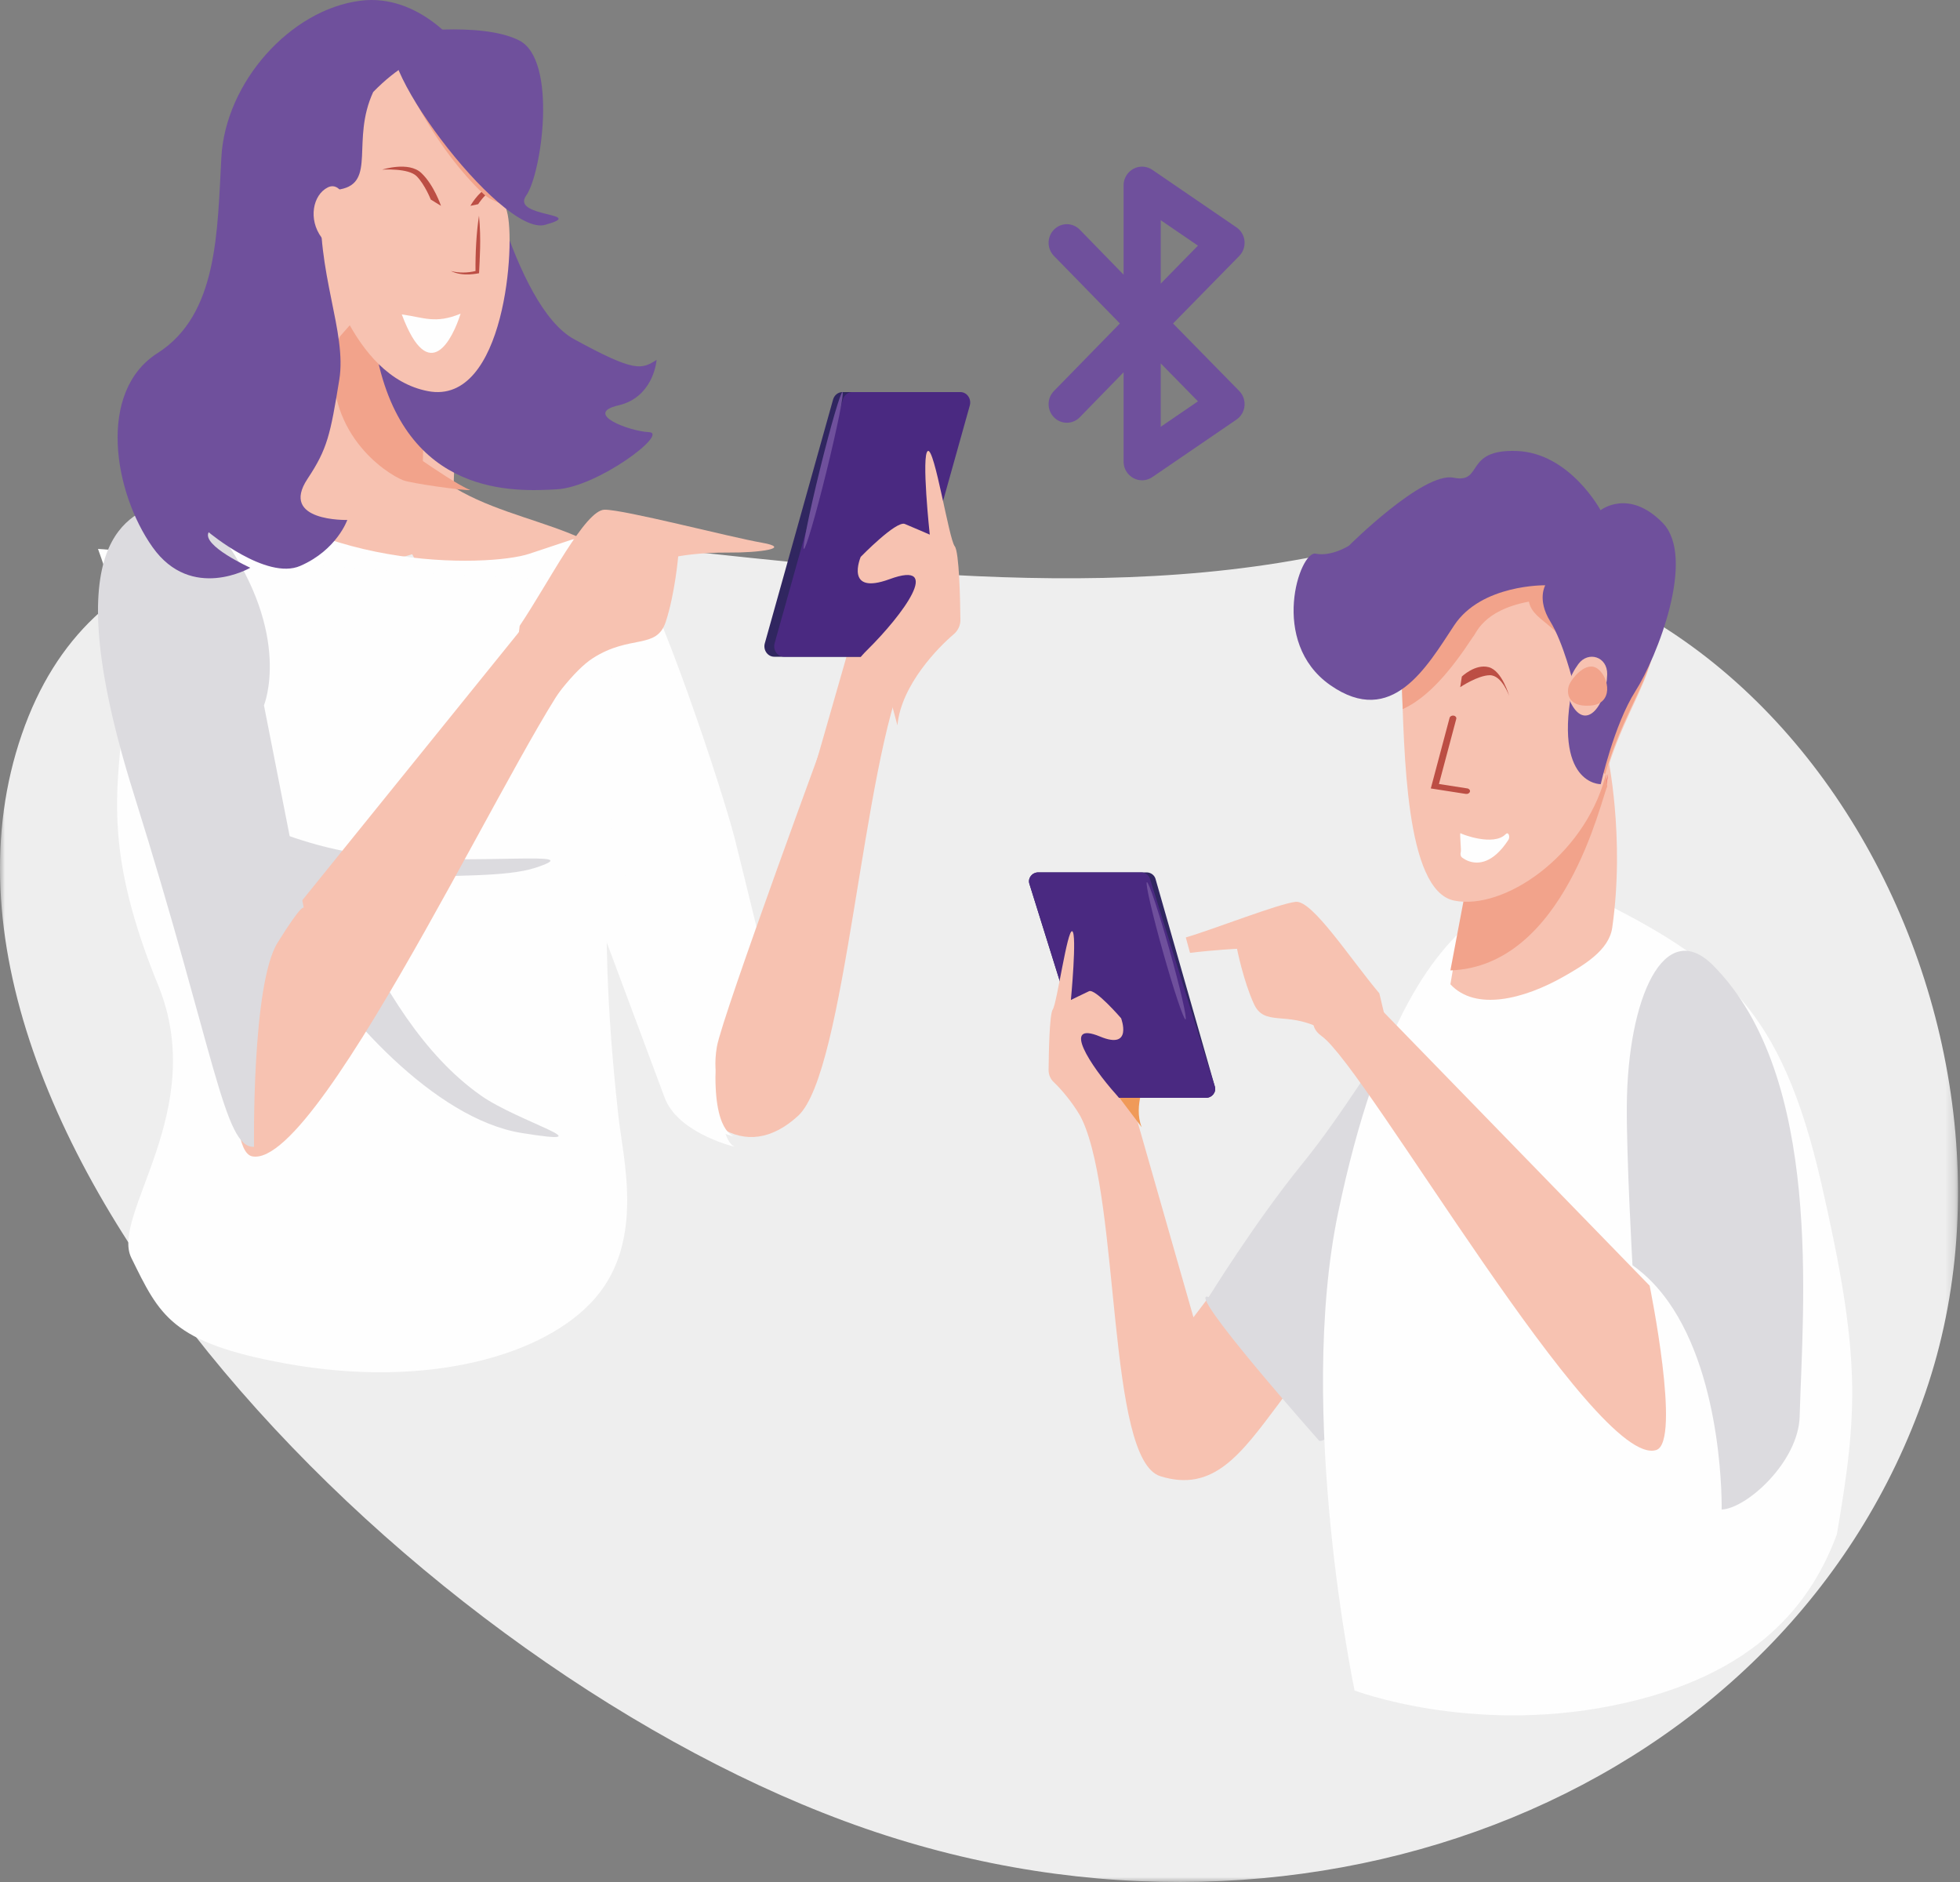 <?xml version="1.0" encoding="UTF-8"?>
<svg width="200px" height="192px" viewBox="0 0 200 192" version="1.1" xmlns="http://www.w3.org/2000/svg" xmlns:xlink="http://www.w3.org/1999/xlink">
    <rect x="0" y="0" width="200" height="192" fill="#808080" stroke="none"/>
    <title>33FE904E-2A44-48D2-8B60-E1C4CDD47206</title>
    <defs>
        <polygon id="path-1" points="0 0.026 199.797 0.026 199.797 138 0 138"></polygon>
    </defs>
    <g id="RadarCovid" stroke="none" stroke-width="1" fill="none" fill-rule="evenodd">
        <g id="RadarCovid_Desktop-2" transform="translate(-250, -2082)">
            <g id="Group-5" transform="translate(165, 1683)">
                <g id="Group-106" transform="translate(85, 399)">
                    <g id="Group-3" transform="translate(0, 54)">
                        <mask id="mask-2" fill="white">
                            <use xlink:href="#path-1"></use>
                        </mask>
                        <g id="Clip-2"></g>
                        <path d="M196.452,88.127 C182.518,128.508 134.1,148.397 88.307,132.55 C42.513,116.704 -11.707,61.296 2.226,20.915 C16.16,-19.467 79.246,12.976 133.122,2.971 C179.164,-5.579 210.385,47.745 196.452,88.127" id="Fill-1" fill="#EEEEEE" mask="url(#mask-2)"></path>
                    </g>
                    <path d="M32.077,24 C26.425,48.417 17,45.47 17,45.47 C17,45.47 30.486,56.652 39.089,56.994 C42.354,57.124 46.582,55.002 46.323,51.018 C46.065,47.034 47.357,37.322 48.907,33.836 C50.457,30.349 32.077,24 32.077,24" id="Fill-4" fill="#F7C2B1"></path>
                    <path d="M42.373,46 C47.179,53.393 59.767,52.469 64.115,58.476 C68.464,64.483 77.618,97.523 77.618,97.523 L87.23,64.022 C87.23,64.022 95.026,62.699 92.494,68.18 C87.992,77.928 86.314,109.377 81.431,113.844 C76.001,118.812 70.597,114.768 67.548,106.072 C64.599,97.659 57.249,79.501 51.986,72.57 C46.722,65.639 41,54.548 41,54.548 L42.373,46 Z" id="Fill-6" fill="#F7C2B1"></path>
                    <path d="M20.969,46.96 C30.745,58.352 49.834,57.887 54.023,56.492 L58.214,55.097 C58.214,55.097 61.473,53.935 64.266,57.189 C67.059,60.444 73.81,80.902 74.974,85.551 C76.138,90.201 78,97.873 78,97.873 C78,97.873 73.006,103.859 73.006,109.904 C73.006,115.948 75.127,116 75.127,116 C75.127,116 68.922,114.611 67.525,110.891 C66.128,107.171 53.558,73.462 53.558,73.462 L18.873,74.16 C18.873,74.16 12.821,46.263 15.847,46.031 C18.873,45.798 20.969,46.96 20.969,46.96" id="Fill-8" fill="#FEFEFE"></path>
                    <path d="M73.948,115.989 C74.013,116.011 74.052,116.011 74.052,116.011 C74.052,116.011 74.014,116.004 73.948,115.989" id="Fill-10" fill="#087CC0"></path>
                    <path d="M75.391,99.744 C73.363,100.368 69.929,107.541 69.929,107.541 C69.929,107.541 62.126,90.545 59.785,67 L57,82.973 C60.845,93.288 66.88,109.472 67.825,111.991 C69.11,115.413 74.29,116.842 75.001,117 C74.807,116.934 74.378,116.675 74.022,115.648 C73.818,115.461 72.645,114.914 72.426,114.713 C70.554,112.998 71.334,108.944 72.582,104.422 C73.831,99.9 77.42,99.12 75.391,99.744" id="Fill-12" fill="#FEFEFE"></path>
                    <path d="M10,56 C17.118,75.496 6.762,77.598 16.128,100.481 C21.359,113.262 11.248,123.953 13.397,128.318 C16.297,134.209 17.465,136.978 29.141,139.103 C43.562,141.729 55.682,138.318 60.765,132.396 C65.848,126.475 63.538,118.11 63.074,113.629 C62.61,109.148 60.596,91.376 63.226,78.797 C65.28,68.976 56.808,59.153 56.808,59.153 L42.651,58.446 L10,56 Z" id="Fill-14" fill="#FEFEFE"></path>
                    <path d="M22.15,84.714 C20.918,80.098 27.381,86.145 37.999,87.26 C48.617,88.374 60.465,86.623 54.618,88.533 C48.77,90.443 32.767,87.578 35.691,93.625 C39.132,100.743 43.195,107.63 49.078,111.768 C52.925,114.474 62.158,117.02 53.233,115.587 C44.308,114.155 34.768,103.334 30.613,96.331 C26.458,89.329 22.424,85.742 22.15,84.714" id="Fill-16" fill="#DCDBDF"></path>
                    <path d="M85,73 C85,73 73.687,103.626 73.148,106.805 C72.61,109.984 73.687,112 73.995,112 C74.303,112 83.923,95.407 83.923,95.407 L85,73 Z" id="Fill-18" fill="#F7C2B1"></path>
                    <path d="M86.5,71 C87.4,68.353 86,65 86,65 L90,65.441 L86.5,71 Z" id="Fill-20" fill="#F7C2B1"></path>
                    <path d="M90.034,67 L79.002,67 C78.332,67 77.851,66.313 78.042,65.63 L85.007,40.761 C85.134,40.31 85.524,40 85.966,40 L96.999,40 C97.668,40 98.149,40.687 97.957,41.371 L90.993,66.239 C90.867,66.691 90.477,67 90.034,67" id="Fill-22" fill="#302660"></path>
                    <path d="M91.034,67 L80.002,67 C79.332,67 78.851,66.313 79.042,65.63 L86.007,40.761 C86.133,40.31 86.523,40 86.966,40 L97.998,40 C98.668,40 99.149,40.687 98.958,41.371 L91.993,66.239 C91.867,66.691 91.477,67 91.034,67" id="Fill-24" fill="#4A2981"></path>
                    <path d="M83.665,47.895 C82.577,52.313 81.844,55.942 82.029,55.999 C82.213,56.057 83.246,52.522 84.334,48.104 C85.423,43.687 86.156,40.058 85.971,40.001 C85.787,39.943 84.754,43.478 83.665,47.895" id="Fill-26" fill="#6F509C"></path>
                    <path d="M91.575,74 C91.954,69.85 95.829,65.96 97.304,64.719 C97.752,64.342 98.006,63.807 98,63.245 C97.979,61.177 97.88,56.294 97.418,55.723 C96.831,54.997 95.363,45.647 94.678,46.01 C93.993,46.373 94.874,54.543 94.874,54.543 C94.874,54.543 93.21,53.817 92.329,53.454 C91.448,53.091 87.827,56.812 87.827,56.812 C87.827,56.812 86.129,60.791 90.771,59.087 C96.284,57.063 92.149,62.708 88.474,66.33 C85.445,69.314 88.023,69.974 88.023,69.974 L90.469,69.884 L91.575,74 Z" id="Fill-28" fill="#F7C2B1"></path>
                    <path d="M25.736,117.97 C32.94,119.371 54.448,71.889 59.176,67.819 C62.438,65.009 54.961,62 54.961,62 L24.528,99.663 C24.528,99.663 22.743,117.388 25.736,117.97" id="Fill-30" fill="#F7C2B1"></path>
                    <path d="M53.031,63.842 C56.031,59.372 59.707,52.028 61.684,52 C63.661,51.972 74.444,54.79 77.707,55.359 C80.969,55.928 77.389,56.4 74.361,56.372 C71.334,56.345 69.205,56.761 69.205,56.761 C69.205,56.761 68.873,60.579 67.934,63.438 C66.993,66.298 64.312,64.702 60.496,67.145 C56.681,69.589 51,80 51,80 L53.031,63.842 Z" id="Fill-32" fill="#F7C2B1"></path>
                    <path d="M22.729,54.781 C29.87,64.873 26.934,71.956 26.934,71.956 L31,92.64 C31,92.64 30.956,91.935 28.319,96.182 C25.682,100.429 25.921,116.999 25.921,116.999 C22.846,117.133 22.008,107.649 13.621,80.888 C5.234,54.127 13.692,52.689 16.291,51.259 C18.89,49.83 22.729,54.781 22.729,54.781" id="Fill-34" fill="#DCDBDF"></path>
                    <path d="M53,38.142 C52.669,38.055 52.335,37.962 52,37.858 L53,38.142 Z" id="Fill-36" fill="#FEFEFE"></path>
                    <path d="M43.149,47.034 C43.2,44.475 43.531,38.881 41.759,39.132 C40.162,39.358 37.251,33.883 35.851,33 L34.667,34.347 C34.487,34.754 34.318,35.159 34.16,35.561 C32.91,44.072 39.349,48.288 41.134,48.995 C41.904,49.301 47.262,50.065 48,49.996 C46.898,49.589 44.077,47.668 43.149,47.034" id="Fill-38" fill="#F2A38B"></path>
                    <path d="M48.688,13 C48.688,13 52.312,31.167 58.564,34.594 C64.815,38.02 65.464,37.685 67,36.715 C67,36.715 66.768,40.045 63.754,41.162 C63.551,41.236 63.333,41.302 63.103,41.355 C59.47,42.201 64.178,43.988 66.231,44.089 C68.283,44.191 60.977,49.693 56.797,49.922 C52.614,50.15 41.318,50.798 38.418,36.111 C35.516,21.425 48.688,13 48.688,13" id="Fill-40" fill="#6F509C"></path>
                    <path d="M45.541,5 C45.541,5 48.621,6.329 50.27,9.913 C51.92,13.496 50.803,18.399 51.726,21.558 C52.648,24.716 51.549,41.405 43.676,39.905 C35.804,38.404 33.016,26.791 32.266,24.226 C31.518,21.661 32.25,11.78 35.709,8.488 C39.169,5.195 45.541,5 45.541,5" id="Fill-42" fill="#F7C2B1"></path>
                    <path d="M45,21 C45,21 44.286,18.871 42.992,17.648 C41.697,16.426 39,17.307 39,17.307 C39,17.307 41.682,17.12 42.524,17.986 C43.367,18.851 43.958,20.36 43.958,20.36 L45,21 Z" id="Fill-44" fill="#BC4E44"></path>
                    <path d="M48,21 C48,21 48.734,19.658 49.77,19.135 C50.806,18.614 52,19.768 52,19.768 C52,19.768 50.739,19.122 50.056,19.512 C49.374,19.901 48.795,20.83 48.795,20.83 L48,21 Z" id="Fill-46" fill="#BC4E44"></path>
                    <path d="M41,32.078 C43.244,32.378 44.408,33.071 47,32 C46.214,34.511 43.788,39.542 41,32.078" id="Fill-48" fill="#FEFEFE"></path>
                    <path d="M48.878,22 C48.605,23.744 48.503,25.88 48.521,27.65 C47.766,27.837 46.821,27.873 46,27.643 C47.241,28.275 48.793,27.875 48.883,27.876 C48.941,26.419 49.117,24.483 48.878,22" id="Fill-50" fill="#BC4E44"></path>
                    <path d="M45.292,4 C45.292,4 48.658,5.264 50.417,8.771 C52.177,12.277 50.875,17.124 51.842,20.222 C51.905,20.426 51.959,20.689 52,21 C52,21 50.285,20.688 49.289,19.743 C44.774,15.457 41.301,8.921 40,4.873 C42.817,4.1 45.292,4 45.292,4" id="Fill-52" fill="#F2A38B"></path>
                    <path d="M40.668,3.398 C40.668,3.398 49.046,2.128 52.978,4.125 C56.911,6.122 55.287,17.709 53.688,19.959 C52.089,22.209 60.116,21.693 55.609,22.942 C51.099,24.19 36.759,4.909 40.668,3.398" id="Fill-54" fill="#6F509C"></path>
                    <path d="M47,5.096 C46.999,4.879 42.803,-0.683 36.797,0.07 C29.611,0.973 23.021,8.413 22.592,16.006 C22.165,23.598 22.268,32.083 16.076,36.024 C9.885,39.964 11.602,50.228 15.568,55.822 C19.534,61.416 25.542,57.922 25.542,57.922 C25.542,57.922 20.548,55.655 21.293,54.298 C21.293,54.298 27.183,59.234 30.637,57.733 C34.379,56.109 35.438,53.045 35.438,53.045 C35.438,53.045 28.469,53.238 31.382,48.847 C33.413,45.789 33.705,44.356 34.62,38.75 C35.422,33.849 32.223,27.772 32.788,19.946 C33.21,20.128 33.846,19.474 34.705,19.316 C38.441,18.627 35.801,14.318 38.082,9.385 C43.011,4.338 46.606,5.226 47,5.096" id="Fill-56" fill="#6F509C"></path>
                    <path d="M35.765,21.56 C35.765,21.56 34.984,18.361 33.456,19.115 C31.927,19.87 31.427,22.368 32.812,24.235 C34.198,26.102 36.792,24.298 35.765,21.56" id="Fill-58" fill="#F7C2B1"></path>
                    <path d="M153.812,95 C149.653,101.42 143.946,104.708 140.182,109.924 C136.419,115.141 121.781,134.39 121.781,134.39 L114.993,110.65 C114.993,110.65 108.247,109.502 110.438,114.261 C114.334,122.726 112.952,148.898 118.401,150.601 C123.807,152.292 126.608,148.375 130.475,143.218 C135.103,137.048 140.938,124.093 145.493,118.073 C150.049,112.054 155,102.424 155,102.424 L153.812,95 Z" id="Fill-60" fill="#F7C2B1"></path>
                    <path d="M116.5,115 C115.6,112.794 117,110 117,110 L113,110.368 L116.5,115 Z" id="Fill-62" fill="#F09A59"></path>
                    <path d="M112.568,112 L123.049,112 C123.685,112 124.141,111.415 123.96,110.833 L117.906,89.648 C117.786,89.264 117.415,89 116.995,89 L105.951,89 C105.315,89 104.858,89.585 105.04,90.167 L111.657,111.352 C111.776,111.737 112.147,112 112.568,112" id="Fill-64" fill="#302660"></path>
                    <path d="M112.568,112 L123.049,112 C123.685,112 124.142,111.415 123.96,110.833 L117.343,89.648 C117.223,89.264 116.853,89 116.432,89 L105.951,89 C105.315,89 104.858,89.585 105.04,90.167 L111.656,111.352 C111.777,111.737 112.147,112 112.568,112" id="Fill-66" fill="#4A2981"></path>
                    <path d="M119.335,96.908 C120.423,100.774 121.156,103.949 120.972,103.999 C120.787,104.05 119.754,100.957 118.665,97.091 C117.577,93.226 116.844,90.051 117.028,90.001 C117.213,89.95 118.246,93.043 119.335,96.908" id="Fill-68" fill="#6F509C"></path>
                    <path d="M111.673,118 C111.397,114.591 108.578,111.396 107.506,110.376 C107.18,110.066 106.996,109.627 107,109.166 C107.016,107.467 107.088,103.455 107.423,102.987 C107.85,102.39 108.918,94.71 109.416,95.008 C109.914,95.306 109.274,102.017 109.274,102.017 C109.274,102.017 110.484,101.421 111.124,101.123 C111.765,100.824 114.399,103.881 114.399,103.881 C114.399,103.881 115.634,107.15 112.257,105.75 C108.248,104.087 111.255,108.725 113.928,111.7 C116.131,114.151 114.256,114.693 114.256,114.693 L112.477,114.619 L111.673,118 Z" id="Fill-70" fill="#F7C2B1"></path>
                    <path d="M150.924,100.414 C159.363,113.8 158.55,115.087 151.328,124.331 C148.461,128.001 137.078,147.387 134.618,146.994 C134.618,146.994 120.673,131.291 123.339,132.329 C123.339,132.329 128.057,124.669 132.891,118.725 C141.047,108.695 147.159,94.442 150.924,100.414" id="Fill-72" fill="#DCDBDF"></path>
                    <path d="M162.548,91.54 C175.719,98.07 181.745,102.847 185.834,120.655 C189.923,138.463 189.589,143.933 187.436,156.529 C184.966,163.176 179.561,171.011 164.468,174.02 C149.915,176.92 138.223,172.462 138.223,172.462 C138.223,172.462 132.267,144.158 136.548,123.695 C140.637,104.15 146.448,96.55 151.398,93.075 C156.348,89.6 162.548,91.54 162.548,91.54" id="Fill-74" fill="#FEFEFE"></path>
                    <path d="M164.025,77 C164.025,77 165.843,85.323 164.514,94.64 C164.183,96.961 161.602,98.465 159.572,99.622 C155.493,101.945 150.558,103.181 148,100.416 L150.306,86.87 L164.025,77 Z" id="Fill-76" fill="#F7C2B1"></path>
                    <path d="M163.906,79 L150.015,88.343 L148,99 C159.687,98.601 163.387,81.49 164,80.242 C163.945,79.451 163.906,79 163.906,79" id="Fill-78" fill="#F2A38B"></path>
                    <path d="M146.412,56.401 C146.202,56.552 145.949,56.844 145.677,57.263 C144.43,59.184 142.785,63.756 143.023,69.437 C143.313,76.359 143.336,90.853 148.378,91.877 C153.42,92.903 161.571,87.391 163.789,79.302 C166.009,71.213 170.32,67.82 168.607,60.914 C166.895,54.008 146.412,56.401 146.412,56.401" id="Fill-80" fill="#F7C2B1"></path>
                    <path d="M146.41,56.396 C146.41,56.396 166.895,54.033 168.607,60.85 C170.32,67.666 166.008,71.016 163.789,79 C162.392,77.552 161.003,76.316 161.273,68.862 C159.863,63.616 156.48,63.682 156.008,61.377 C151.246,62.274 150.623,64.7 150.309,64.963 C148.072,68.376 145.766,71.138 143.135,72.347 C143.093,71.219 143.059,70.174 143.021,69.263 C142.77,63.393 144.833,57.508 146.41,56.396" id="Fill-82" fill="#F2A38B"></path>
                    <path d="M163.969,79.467 C164.324,77.802 163.738,81.263 163.969,79.467" id="Fill-84" fill="#EA5E5D"></path>
                    <path d="M149.577,80.995 L146,80.437 L147.917,73.233 C147.959,73.077 148.146,72.976 148.332,73.005 C148.521,73.035 148.64,73.184 148.598,73.34 L146.831,79.982 L149.726,80.433 C149.914,80.462 150.033,80.612 149.992,80.767 C149.95,80.923 149.764,81.024 149.577,80.995" id="Fill-86" fill="#BC4E44"></path>
                    <path d="M149.927,87.873 C149.443,87.712 149.152,87.45 149.144,87.445 C149.039,87.345 149,87.113 149.058,86.926 C149.118,86.736 148.928,84.916 149.031,85.003 C149.114,85.09 152.398,86.372 153.639,85.101 C153.747,84.99 153.867,84.977 153.948,85.13 C154.027,85.29 154.014,85.536 153.922,85.677 C152.319,88.136 150.805,88.167 149.927,87.873" id="Fill-88" fill="#FEFEFE"></path>
                    <path d="M149.167,69.02 C149.167,69.02 150.543,67.695 151.915,68.065 C153.287,68.435 154,71 154,71 C154,71 153.254,68.877 152.025,68.886 C150.795,68.893 149,70.106 149,70.106 L149.167,69.02 Z" id="Fill-90" fill="#BC4E44"></path>
                    <path d="M160.531,69.673 C160.531,69.673 159.549,65.6 158.184,63.388 C156.819,61.176 157.681,59.71 157.681,59.71 C157.681,59.71 151.164,59.59 148.384,63.8 C145.604,68.009 142.043,74.297 135.747,69.9 C129.45,65.503 132.637,56.159 134.251,56.484 C135.866,56.809 137.64,55.676 137.64,55.676 C137.64,55.676 145.223,48.111 148.317,48.734 C151.41,49.357 149.339,45.81 154.763,46.008 C160.185,46.205 163.323,52.053 163.323,52.053 C163.323,52.053 166.17,49.794 169.644,53.325 C173.12,56.857 169.071,67.07 166.883,70.504 C164.694,73.938 163.344,80 163.344,80 C163.344,80 158.378,80.118 160.531,69.673" id="Fill-92" fill="#6F509C"></path>
                    <path d="M163.999,68.796 C164.041,66.988 162.058,66.374 161.051,67.753 C160.217,68.894 159.576,70.392 160.346,71.82 C161.887,74.677 163.931,71.823 163.999,68.796" id="Fill-94" fill="#F7C2B1"></path>
                    <path d="M160.106,69.907 C160.366,69.219 161.865,67.335 163.048,68.243 C164.231,69.151 164.657,71.827 162.261,71.988 C159.865,72.15 159.855,70.57 160.106,69.907" id="Fill-96" fill="#F2A38B"></path>
                    <path d="M169.008,147.929 C162.813,149.929 139.414,108.937 134.875,105.713 C131.743,103.489 138.025,100 138.025,100 L168.332,131.166 C168.332,131.166 171.583,147.098 169.008,147.929" id="Fill-98" fill="#F7C2B1"></path>
                    <path d="M140.749,101.339 C137.761,97.79 133.923,91.841 132.226,92.003 C130.53,92.166 123.743,94.842 121,95.637 L121.431,97.209 C124.024,96.9 126.226,96.794 126.226,96.794 C126.226,96.794 126.866,100.035 127.939,102.398 C129.012,104.76 131.161,103.14 134.66,104.875 C138.158,106.61 144,115 144,115 L140.749,101.339 Z" id="Fill-100" fill="#F7C2B1"></path>
                    <path d="M174.834,98.513 C186.075,109.871 183.953,133.317 183.638,144.512 C183.509,149.132 178.241,153.898 175.679,154 C175.679,154 175.942,140.819 170.218,132.769 C169.205,131.344 168.004,130.08 166.581,129.079 C166.581,129.079 165.965,118.21 166.002,112.828 C166.075,101.84 169.818,93.445 174.834,98.513" id="Fill-102" fill="#DCDBDF"></path>
                    <path d="M118.442,43.54 L118.442,37.071 L122.24,40.944 L118.442,43.54 Z M118.442,22.464 L122.24,25.06 L118.442,28.933 L118.442,22.464 Z M119.699,33.002 L126.456,26.111 C126.849,25.71 127.045,25.15 126.991,24.587 C126.936,24.022 126.635,23.513 126.173,23.197 L117.582,17.324 C117.008,16.931 116.263,16.893 115.654,17.223 C115.044,17.553 114.651,18.197 114.651,18.898 L114.651,28.02 L110.184,23.434 C109.457,22.689 108.285,22.685 107.553,23.422 C106.82,24.16 106.815,25.362 107.542,26.106 L114.274,33 L107.542,39.894 C106.815,40.637 106.82,41.839 107.553,42.579 C108.285,43.317 109.457,43.312 110.184,42.567 L114.651,37.981 L114.651,47.102 C114.651,47.803 115.044,48.448 115.654,48.777 C116.263,49.107 117.008,49.069 117.582,48.675 L126.173,42.805 C126.635,42.488 126.936,41.978 126.991,41.415 C127.044,40.85 126.849,40.292 126.455,39.89 L119.699,33.002 Z" id="Fill-104" fill="#6F509C"></path>
                </g>
            </g>
        </g>
    </g>
</svg>